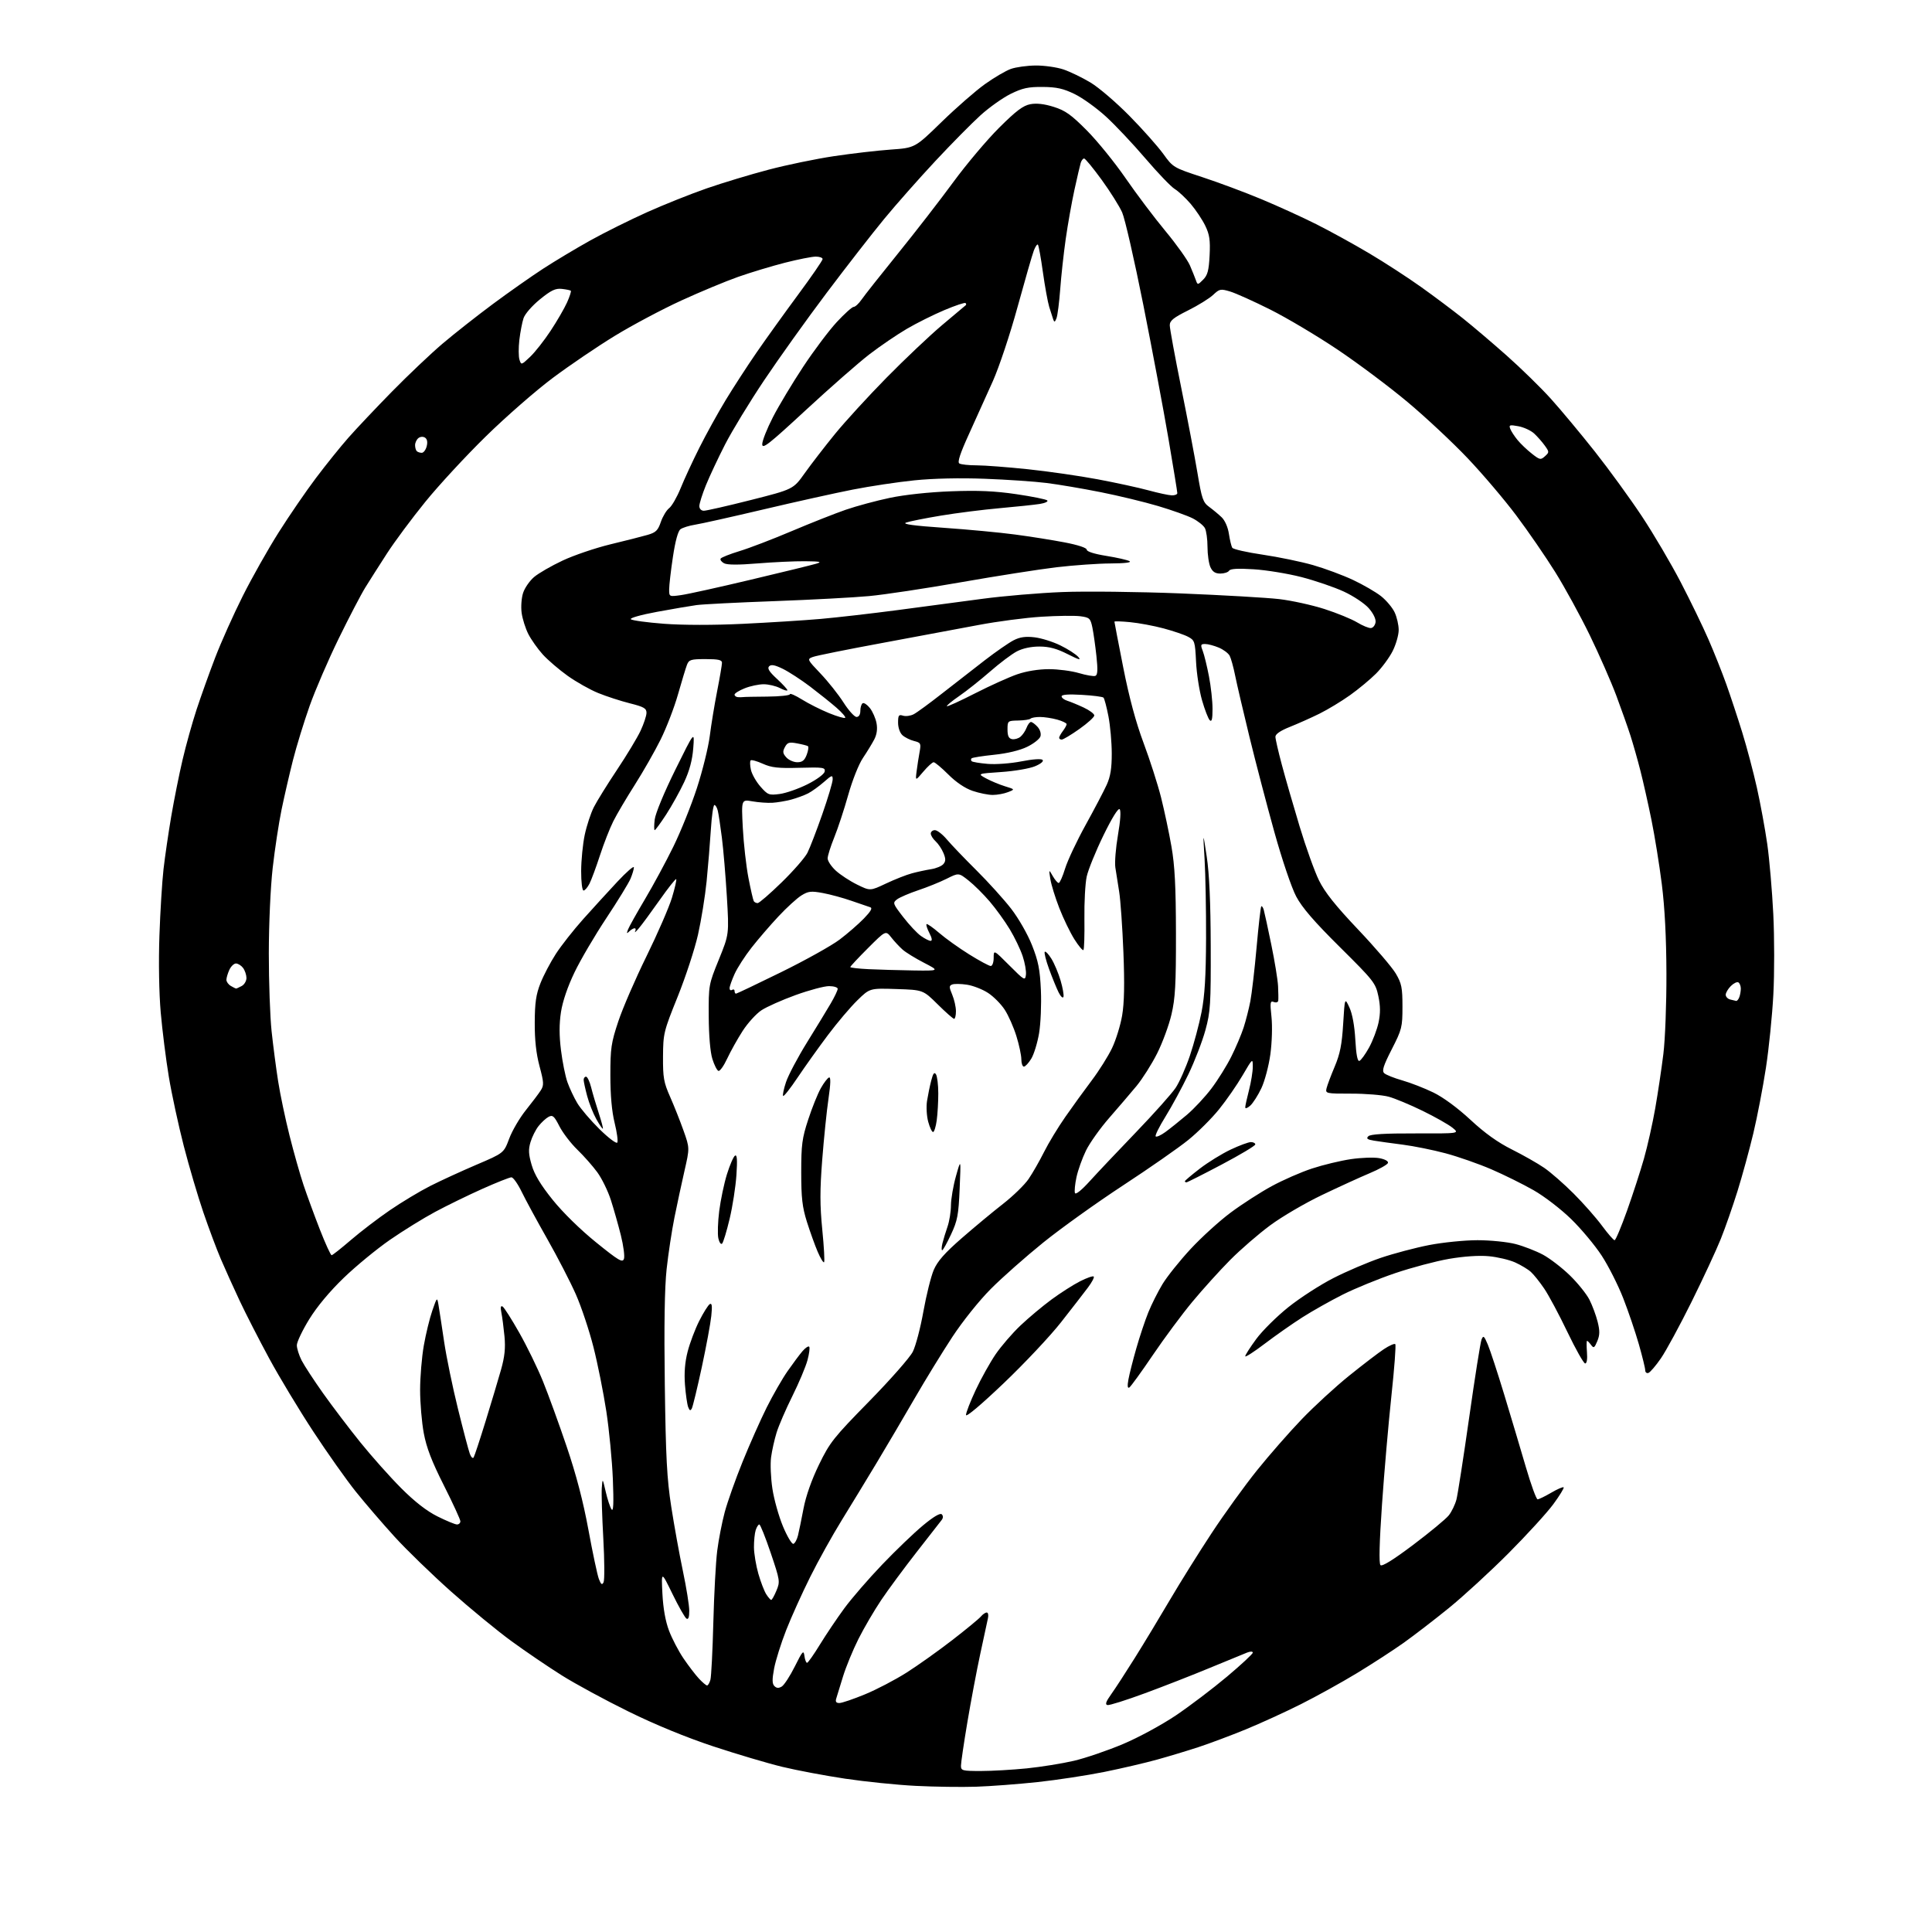 <?xml version="1.0" encoding="UTF-8" standalone="no"?>
<svg 
  version="1.1" 
  xmlns="http://www.w3.org/2000/svg" 
  xmlns:xlink="http://www.w3.org/1999/xlink" 
  xmlns:svg="http://www.w3.org/2000/svg"
  xmlns:rdf="http://www.w3.org/1999/02/22-rdf-syntax-ns#"
  xmlns:cc="http://creativecommons.org/ns#"
  xmlns:dc="http://purl.org/dc/elements/1.1/"
  viewBox="0 0 768 768"
  width="768"
  height="768"
>
<style>svg {background-color: white; }</style>"
<path stroke="none" fill="black" fill-rule="evenodd" d="M388.00,710.25C382.23,710.44 371.43,710.29 364.00,709.91C356.57,709.54 343.98,708.25 336.00,707.06C328.02,705.86 316.77,703.75 311.00,702.35C305.23,700.96 292.86,697.29 283.51,694.20C272.67,690.60 260.47,685.59 249.80,680.34C240.60,675.82 228.68,669.36 223.31,665.98C217.95,662.61 208.97,656.51 203.36,652.42C197.75,648.33 186.94,639.45 179.33,632.68C171.72,625.90 161.63,616.12 156.90,610.93C152.17,605.74 145.23,597.67 141.48,593.00C137.73,588.33 130.09,577.52 124.50,569.00C118.91,560.48 111.05,547.45 107.04,540.05C103.03,532.65 97.73,522.30 95.26,517.05C92.80,511.80 89.43,504.35 87.79,500.50C86.14,496.65 83.02,488.32 80.86,482.00C78.69,475.68 75.17,463.75 73.04,455.50C70.92,447.25 68.24,434.86 67.10,427.97C65.96,421.08 64.52,409.61 63.89,402.47C63.22,394.83 63.01,382.31 63.37,372.00C63.70,362.38 64.44,350.45 65.00,345.50C65.57,340.55 66.95,331.10 68.07,324.50C69.20,317.90 71.22,307.77 72.58,302.00C73.93,296.23 76.44,287.23 78.16,282.00C79.88,276.77 83.20,267.49 85.55,261.37C87.90,255.25 92.81,244.28 96.47,236.99C100.12,229.70 106.56,218.29 110.78,211.62C115.00,204.95 121.67,195.22 125.61,190.00C129.54,184.78 135.34,177.57 138.49,174.00C141.63,170.43 149.45,162.16 155.85,155.63C162.26,149.10 171.32,140.51 176.00,136.54C180.68,132.57 189.68,125.49 196.00,120.80C202.32,116.11 211.32,109.79 216.00,106.75C220.68,103.72 229.05,98.70 234.62,95.60C240.18,92.50 250.31,87.46 257.12,84.40C263.93,81.34 274.68,77.05 281.00,74.86C287.32,72.67 298.35,69.34 305.50,67.46C312.65,65.57 324.35,63.15 331.50,62.08C338.65,61.01 348.83,59.83 354.11,59.46C363.73,58.78 363.73,58.78 374.30,48.48C380.12,42.82 387.87,36.05 391.52,33.45C395.17,30.84 399.81,28.12 401.83,27.40C403.85,26.68 408.30,26.07 411.72,26.04C415.13,26.02 420.08,26.72 422.72,27.60C425.35,28.49 430.20,30.83 433.50,32.81C436.80,34.79 443.77,40.77 449.00,46.09C454.23,51.40 460.26,58.20 462.42,61.18C466.30,66.56 466.46,66.65 477.92,70.41C484.29,72.50 494.86,76.44 501.40,79.17C507.95,81.90 517.75,86.36 523.17,89.09C528.60,91.81 538.09,97.03 544.27,100.70C550.45,104.36 559.77,110.42 565.00,114.16C570.23,117.89 577.65,123.46 581.50,126.53C585.35,129.59 593.17,136.24 598.88,141.30C604.59,146.36 612.51,154.10 616.48,158.50C620.45,162.90 628.32,172.35 633.98,179.50C639.63,186.65 648.05,198.24 652.69,205.25C657.34,212.27 664.28,224.07 668.13,231.47C671.98,238.88 676.94,249.11 679.16,254.22C681.39,259.32 684.57,267.32 686.24,272.00C687.91,276.68 690.75,285.28 692.56,291.12C694.37,296.96 696.99,306.86 698.39,313.12C699.79,319.38 701.64,329.45 702.51,335.50C703.37,341.55 704.45,354.10 704.91,363.38C705.37,372.67 705.38,387.07 704.93,395.38C704.49,403.70 703.16,416.80 701.98,424.50C700.80,432.20 698.55,443.90 696.98,450.50C695.40,457.10 692.57,467.45 690.68,473.50C688.79,479.55 685.81,488.10 684.04,492.50C682.28,496.90 677.05,508.15 672.42,517.50C667.78,526.85 662.31,536.95 660.25,539.94C658.19,542.93 655.94,545.55 655.25,545.77C654.56,545.99 654.00,545.50 654.00,544.70C654.00,543.89 652.86,539.24 651.47,534.36C650.08,529.49 647.28,521.23 645.24,516.02C643.20,510.81 639.36,503.21 636.70,499.14C634.04,495.06 628.59,488.53 624.58,484.62C620.54,480.67 613.88,475.55 609.64,473.14C605.44,470.74 597.88,467.00 592.84,464.82C587.80,462.65 579.62,459.79 574.65,458.46C569.69,457.13 562.00,455.58 557.56,455.01C553.13,454.45 547.98,453.73 546.12,453.42C543.52,452.99 543.01,452.59 543.93,451.68C544.75,450.86 550.46,450.51 562.67,450.55C580.23,450.60 580.23,450.60 577.37,448.28C575.79,447.01 570.45,443.99 565.50,441.57C560.55,439.15 554.48,436.62 552.00,435.95C549.52,435.28 542.85,434.73 537.16,434.74C527.12,434.75 526.83,434.68 527.32,432.62C527.59,431.46 529.05,427.57 530.56,424.00C532.70,418.92 533.43,415.21 533.93,407.00C534.57,396.50 534.57,396.50 536.42,400.50C537.58,403.02 538.45,407.76 538.76,413.29C539.09,419.17 539.62,421.96 540.37,421.72C540.99,421.53 542.72,419.14 544.22,416.43C545.71,413.72 547.41,409.22 548.00,406.44C548.77,402.77 548.75,399.90 547.91,395.94C546.81,390.76 546.08,389.83 532.63,376.49C522.41,366.36 517.60,360.79 515.26,356.37C513.41,352.88 509.68,341.87 506.57,330.72C503.58,319.98 499.12,302.94 496.66,292.85C494.20,282.76 491.64,271.80 490.98,268.50C490.32,265.20 489.34,261.67 488.81,260.67C488.27,259.66 486.31,258.19 484.45,257.42C482.59,256.64 480.16,256.00 479.06,256.00C477.28,256.00 477.17,256.31 478.11,258.75C478.69,260.26 479.80,264.80 480.58,268.84C481.36,272.87 482.00,278.70 482.00,281.79C482.00,285.90 481.70,287.10 480.89,286.29C480.28,285.68 478.90,282.10 477.82,278.34C476.74,274.58 475.67,267.69 475.45,263.04C475.06,254.99 474.91,254.51 472.27,253.12C470.75,252.31 466.35,250.82 462.50,249.79C458.65,248.76 452.69,247.65 449.25,247.32C445.81,246.98 443.00,246.90 443.00,247.13C443.00,247.37 444.58,255.56 446.51,265.35C448.87,277.30 451.52,287.14 454.58,295.32C457.09,302.02 460.22,311.77 461.54,317.00C462.85,322.23 464.72,331.00 465.67,336.50C467.00,344.11 467.43,352.36 467.46,371.00C467.49,391.32 467.19,396.83 465.67,403.29C464.67,407.57 462.10,414.54 459.96,418.79C457.82,423.03 454.14,428.84 451.79,431.69C449.43,434.54 444.55,440.24 440.96,444.35C437.36,448.46 433.20,454.31 431.71,457.34C430.23,460.37 428.52,465.14 427.92,467.93C427.32,470.72 427.05,473.56 427.31,474.25C427.60,475.00 429.94,473.12 433.14,469.59C436.09,466.33 444.38,457.56 451.57,450.09C458.76,442.61 465.86,434.66 467.35,432.41C468.84,430.16 471.38,424.44 472.99,419.69C474.60,414.95 476.69,407.12 477.64,402.29C478.90,395.84 479.37,388.04 479.43,373.00C479.47,361.73 479.20,347.55 478.84,341.50C478.18,330.50 478.18,330.50 479.69,340.50C480.72,347.29 481.23,358.68 481.28,376.00C481.35,399.25 481.17,402.21 479.17,409.50C477.97,413.90 474.94,421.77 472.43,427.00C469.92,432.23 465.82,439.79 463.33,443.81C460.83,447.83 459.06,451.40 459.40,451.74C459.75,452.08 461.48,451.30 463.26,450.00C465.04,448.71 468.87,445.64 471.77,443.19C474.67,440.73 479.10,435.98 481.63,432.61C484.16,429.25 487.69,423.58 489.47,420.00C491.26,416.43 493.45,411.25 494.35,408.50C495.24,405.75 496.45,401.02 497.03,398.00C497.61,394.98 498.73,385.35 499.51,376.62C500.29,367.88 501.13,360.54 501.37,360.29C501.62,360.05 502.06,360.67 502.36,361.67C502.65,362.68 504.01,368.90 505.36,375.50C506.72,382.10 507.93,389.52 508.05,392.00C508.17,394.48 508.21,397.05 508.13,397.72C508.06,398.42 507.31,398.67 506.37,398.31C504.92,397.75 504.81,398.42 505.43,404.21C505.83,407.90 505.63,414.37 504.99,419.10C504.36,423.70 502.75,429.76 501.42,432.57C500.09,435.39 498.10,438.50 497.00,439.50C495.90,440.49 495.00,440.81 495.00,440.20C495.00,439.60 495.68,436.51 496.50,433.34C497.32,430.17 498.00,425.99 498.00,424.06C498.00,420.59 497.94,420.64 493.94,427.48C491.71,431.30 487.50,437.38 484.58,440.98C481.67,444.59 476.18,450.06 472.39,453.13C468.60,456.21 456.95,464.33 446.50,471.17C436.05,478.01 421.75,488.25 414.72,493.92C407.70,499.59 398.31,507.89 393.86,512.37C389.23,517.02 382.68,525.20 378.54,531.50C374.57,537.55 367.80,548.58 363.51,556.00C359.22,563.42 352.45,574.90 348.49,581.50C344.52,588.10 338.26,598.38 334.58,604.35C330.89,610.32 325.26,620.44 322.07,626.85C318.87,633.26 314.57,642.77 312.52,648.00C310.47,653.23 308.31,660.10 307.72,663.27C306.90,667.66 306.93,669.33 307.85,670.25C308.71,671.11 309.54,671.16 310.78,670.41C311.72,669.83 314.06,666.24 315.96,662.43C319.03,656.27 319.45,655.81 319.77,658.25C319.97,659.76 320.44,661.00 320.82,660.99C321.19,660.99 323.50,657.72 325.93,653.74C328.37,649.76 332.74,643.27 335.63,639.33C338.53,635.38 345.31,627.55 350.70,621.92C356.09,616.29 363.40,609.27 366.95,606.34C371.07,602.92 373.74,601.34 374.36,601.96C374.97,602.57 374.96,603.38 374.34,604.21C373.80,604.92 369.31,610.67 364.36,617.00C359.42,623.33 353.09,631.88 350.32,636.01C347.54,640.14 343.46,647.11 341.25,651.51C339.04,655.90 336.27,662.65 335.09,666.50C333.91,670.35 332.70,674.29 332.40,675.25C332.03,676.48 332.41,676.99 333.68,676.98C334.68,676.97 339.25,675.42 343.82,673.53C348.40,671.65 355.83,667.77 360.32,664.92C364.82,662.07 373.03,656.23 378.56,651.95C384.09,647.67 389.21,643.45 389.93,642.58C390.65,641.71 391.69,641.00 392.24,641.00C392.79,641.00 393.01,642.01 392.73,643.25C392.46,644.49 391.08,650.90 389.66,657.50C388.24,664.10 385.94,676.31 384.54,684.64C383.14,692.96 382.00,700.72 382.00,701.89C382.00,703.86 382.52,704.00 389.89,704.00C394.24,704.00 402.45,703.53 408.14,702.96C413.84,702.38 422.29,701.02 426.92,699.94C431.54,698.85 440.31,695.86 446.40,693.29C452.59,690.68 461.89,685.63 467.49,681.86C472.99,678.14 482.11,671.23 487.75,666.49C493.39,661.75 498.00,657.46 498.00,656.96C498.00,656.42 497.07,656.41 495.75,656.92C494.51,657.40 487.88,660.13 481.00,662.98C474.12,665.84 462.45,670.40 455.06,673.12C447.67,675.85 441.00,677.95 440.23,677.79C439.22,677.58 439.61,676.43 441.71,673.50C443.29,671.30 447.53,664.77 451.14,659.00C454.75,653.23 461.01,642.88 465.05,636.00C469.09,629.12 476.54,617.20 481.61,609.50C486.67,601.80 494.80,590.55 499.66,584.50C504.52,578.45 512.55,569.28 517.50,564.13C522.45,558.98 530.93,551.19 536.34,546.84C541.75,542.48 547.95,537.74 550.11,536.31C552.27,534.88 554.31,533.98 554.65,534.32C554.98,534.65 554.29,543.89 553.11,554.85C551.94,565.81 550.25,585.22 549.37,597.98C548.32,613.21 548.11,621.51 548.76,622.16C549.41,622.81 553.89,620.03 561.80,614.07C568.44,609.07 574.79,603.81 575.93,602.36C577.06,600.92 578.42,598.11 578.95,596.12C579.47,594.13 581.75,579.45 584.02,563.50C586.28,547.55 588.49,533.60 588.93,532.50C589.64,530.74 589.94,530.98 591.43,534.50C592.37,536.70 595.32,545.70 597.99,554.50C600.66,563.30 604.52,576.24 606.57,583.25C608.62,590.26 610.71,596.00 611.22,596.00C611.73,596.00 614.16,594.82 616.62,593.38C619.08,591.94 621.31,590.97 621.57,591.24C621.83,591.50 619.98,594.52 617.46,597.95C614.93,601.38 606.93,610.14 599.68,617.42C592.43,624.69 581.77,634.48 576.00,639.17C570.23,643.86 562.12,650.09 558.00,653.03C553.88,655.96 545.54,661.37 539.47,665.06C533.40,668.75 523.33,674.32 517.10,677.45C510.86,680.58 500.94,685.11 495.06,687.52C489.17,689.93 480.78,693.07 476.43,694.50C472.07,695.93 464.68,698.16 460.00,699.46C455.32,700.76 445.88,702.97 439.00,704.36C432.12,705.75 420.20,707.57 412.50,708.40C404.80,709.22 393.77,710.06 388.00,710.25zM281.07,670.00C281.45,670.00 282.05,668.99 282.40,667.75C282.74,666.51 283.27,656.27 283.56,645.00C283.85,633.73 284.54,620.90 285.10,616.50C285.65,612.10 287.00,605.17 288.09,601.10C289.18,597.03 292.37,588.03 295.18,581.10C297.98,574.17 302.30,564.45 304.77,559.50C307.25,554.55 310.99,548.02 313.11,545.00C315.22,541.98 317.87,538.42 319.00,537.11C320.13,535.79 321.33,534.99 321.66,535.33C322.00,535.67 321.69,538.09 320.98,540.72C320.27,543.35 317.56,549.77 314.96,555.00C312.36,560.23 309.54,566.75 308.70,569.50C307.85,572.25 306.87,576.65 306.52,579.27C306.16,581.90 306.40,587.52 307.04,591.77C307.68,596.02 309.58,602.78 311.25,606.78C312.93,610.79 314.79,613.90 315.39,613.70C315.98,613.51 316.80,612.03 317.20,610.42C317.60,608.81 318.60,603.96 319.42,599.63C320.36,594.68 322.65,588.20 325.57,582.20C329.87,573.36 331.37,571.47 345.49,557.07C353.88,548.51 361.70,539.63 362.85,537.34C364.01,535.05 365.90,527.85 367.06,521.34C368.23,514.83 370.08,507.39 371.18,504.82C372.67,501.34 375.55,498.08 382.34,492.16C387.38,487.77 394.75,481.65 398.73,478.55C402.71,475.45 407.26,471.02 408.85,468.71C410.44,466.39 413.20,461.57 414.99,458.00C416.77,454.43 420.59,448.12 423.47,444.00C426.34,439.87 431.07,433.35 433.97,429.50C436.88,425.65 440.51,419.87 442.05,416.65C443.59,413.44 445.40,407.59 446.07,403.65C446.92,398.65 447.07,391.09 446.57,378.50C446.18,368.60 445.42,357.80 444.89,354.50C444.36,351.20 443.67,346.86 443.37,344.86C443.06,342.85 443.53,337.03 444.41,331.91C445.39,326.19 445.65,322.25 445.08,321.68C444.51,321.11 442.02,325.13 438.61,332.13C435.56,338.38 432.58,345.73 431.98,348.45C431.39,351.17 430.98,358.73 431.07,365.25C431.16,371.77 430.98,377.35 430.68,377.65C430.38,377.96 428.75,376.02 427.07,373.35C425.39,370.68 422.70,365.12 421.10,361.00C419.49,356.88 417.89,351.70 417.54,349.50C416.91,345.50 416.91,345.50 418.49,348.25C419.35,349.76 420.42,351.00 420.85,351.00C421.28,351.00 422.43,348.41 423.40,345.25C424.37,342.09 428.03,334.31 431.53,327.98C435.03,321.64 438.81,314.44 439.93,311.98C441.43,308.66 441.95,305.43 441.94,299.50C441.93,295.10 441.34,288.46 440.62,284.74C439.90,281.02 439.01,277.68 438.66,277.32C438.30,276.96 434.40,276.46 430.00,276.21C424.74,275.90 422.00,276.11 422.00,276.80C422.00,277.39 423.01,278.18 424.25,278.56C425.49,278.95 428.41,280.15 430.75,281.24C433.09,282.33 435.00,283.76 435.00,284.41C435.00,285.07 432.32,287.49 429.05,289.80C425.78,292.11 422.63,294.00 422.05,294.00C421.47,294.00 421.01,293.66 421.03,293.25C421.05,292.84 421.72,291.63 422.53,290.56C423.34,289.49 424.00,288.27 424.00,287.86C424.00,287.44 422.31,286.63 420.25,286.05C418.19,285.48 415.11,285.01 413.42,285.01C411.72,285.00 410.03,285.30 409.67,285.67C409.30,286.04 407.09,286.37 404.75,286.42C400.58,286.50 400.50,286.56 400.50,289.99C400.50,292.55 400.98,293.56 402.30,293.82C403.29,294.01 404.80,293.58 405.65,292.87C406.51,292.16 407.60,290.55 408.08,289.29C408.56,288.03 409.34,287.00 409.82,287.00C410.30,287.00 411.48,287.87 412.44,288.93C413.46,290.06 413.93,291.63 413.59,292.73C413.26,293.76 410.88,295.63 408.30,296.88C405.41,298.29 400.38,299.50 395.19,300.03C390.56,300.51 386.52,301.15 386.22,301.45C385.91,301.75 385.93,302.26 386.25,302.59C386.58,302.91 389.47,303.39 392.67,303.66C395.91,303.93 401.84,303.48 406.00,302.66C410.39,301.79 413.88,301.54 414.43,302.06C414.98,302.60 413.78,303.62 411.43,304.60C409.27,305.51 403.23,306.54 398.00,306.89C388.50,307.54 388.50,307.54 392.00,309.44C393.93,310.48 397.30,311.89 399.50,312.56C403.50,313.79 403.50,313.79 400.68,314.89C399.14,315.50 396.40,316.00 394.61,316.00C392.82,316.00 389.22,315.27 386.61,314.38C383.62,313.36 380.05,310.96 376.98,307.88C374.29,305.20 371.67,303.00 371.14,303.00C370.62,303.00 368.77,304.69 367.03,306.75C363.86,310.50 363.86,310.50 364.38,306.50C364.66,304.30 365.19,300.87 365.56,298.89C366.17,295.52 366.02,295.22 363.36,294.56C361.79,294.17 359.71,293.13 358.75,292.27C357.73,291.35 357.00,289.26 357.00,287.28C357.00,284.34 357.27,283.95 358.96,284.49C360.04,284.83 361.95,284.58 363.21,283.92C364.47,283.27 369.55,279.55 374.50,275.66C379.45,271.78 387.10,265.83 391.50,262.44C395.90,259.05 401.04,255.49 402.93,254.52C405.45,253.23 407.65,252.92 411.25,253.34C413.94,253.66 418.55,255.10 421.48,256.54C424.42,257.97 427.61,260.02 428.58,261.09C429.93,262.58 428.99,262.34 424.42,260.03C420.08,257.83 417.09,257.02 413.21,257.01C409.89,257.00 406.54,257.72 404.21,258.94C402.17,260.01 397.38,263.61 393.57,266.95C389.75,270.28 384.24,274.66 381.32,276.67C378.39,278.68 376.18,280.51 376.40,280.73C376.62,280.95 381.68,278.64 387.65,275.59C393.62,272.55 401.16,269.14 404.41,268.03C408.03,266.78 412.89,266.00 416.98,266.00C420.64,266.00 426.01,266.71 428.92,267.57C431.82,268.43 434.75,268.93 435.42,268.67C436.33,268.32 436.44,266.32 435.85,260.81C435.41,256.75 434.69,251.64 434.24,249.46C433.47,245.79 433.13,245.46 429.46,244.97C427.28,244.68 420.32,244.76 414.00,245.16C407.68,245.55 396.43,247.03 389.00,248.44C381.57,249.85 364.25,253.08 350.50,255.63C336.75,258.17 324.43,260.65 323.12,261.15C320.78,262.03 320.83,262.14 326.19,267.77C329.19,270.92 333.29,276.09 335.31,279.25C337.32,282.41 339.66,285.00 340.49,285.00C341.42,285.00 342.00,284.07 342.00,282.56C342.00,281.22 342.41,279.86 342.92,279.55C343.43,279.24 344.73,280.11 345.81,281.48C346.89,282.86 348.07,285.55 348.43,287.46C348.86,289.77 348.56,291.95 347.54,293.92C346.69,295.56 344.67,298.87 343.05,301.28C341.37,303.75 338.82,310.18 337.16,316.08C335.55,321.81 333.05,329.39 331.61,332.92C330.18,336.45 329.00,340.19 329.00,341.23C329.00,342.26 330.46,344.45 332.25,346.10C334.04,347.74 337.84,350.23 340.70,351.63C345.91,354.19 345.91,354.19 352.23,351.20C355.71,349.56 360.34,347.73 362.53,347.15C364.71,346.56 368.14,345.83 370.15,345.51C372.16,345.20 374.35,344.28 375.02,343.47C375.98,342.32 375.98,341.37 375.03,339.07C374.36,337.46 372.96,335.37 371.91,334.42C370.86,333.47 370.00,332.08 370.00,331.35C370.00,330.61 370.74,330.00 371.64,330.00C372.54,330.00 374.68,331.66 376.39,333.69C378.10,335.72 383.38,341.23 388.12,345.94C392.86,350.65 399.08,357.53 401.95,361.24C404.89,365.04 408.51,371.36 410.24,375.74C412.75,382.08 413.40,385.35 413.77,393.64C414.02,399.21 413.69,406.90 413.05,410.73C412.40,414.55 411.01,419.10 409.95,420.84C408.89,422.58 407.57,424.00 407.01,424.00C406.46,424.00 406.00,422.70 406.00,421.11C406.00,419.51 405.12,415.35 404.03,411.86C402.95,408.36 400.87,403.65 399.40,401.39C397.93,399.12 394.93,396.10 392.73,394.68C390.53,393.25 386.77,391.79 384.37,391.43C381.98,391.07 379.36,391.03 378.54,391.34C377.24,391.84 377.24,392.33 378.53,395.42C379.34,397.36 380.00,400.30 380.00,401.97C380.00,403.64 379.68,405.00 379.28,405.00C378.88,405.00 375.94,402.41 372.75,399.25C366.94,393.50 366.94,393.50 356.35,393.16C345.76,392.81 345.76,392.81 340.80,397.66C338.07,400.32 332.79,406.55 329.08,411.50C325.36,416.45 319.96,424.02 317.07,428.33C314.19,432.64 311.60,435.93 311.31,435.65C311.03,435.36 311.54,432.89 312.45,430.16C313.36,427.42 317.12,420.31 320.82,414.34C324.52,408.38 328.77,401.39 330.27,398.82C331.77,396.25 333.00,393.66 333.00,393.07C333.00,392.48 331.45,392.00 329.55,392.00C327.65,392.00 321.69,393.59 316.30,395.54C310.91,397.49 304.79,400.21 302.70,401.59C300.60,402.97 297.23,406.68 295.20,409.84C293.16,413.00 290.41,417.94 289.07,420.81C287.73,423.69 286.17,425.89 285.59,425.70C285.01,425.50 283.93,423.36 283.17,420.92C282.33,418.23 281.77,411.61 281.73,404.00C281.67,391.62 281.70,391.40 285.75,381.44C289.83,371.38 289.83,371.38 288.94,356.44C288.44,348.22 287.56,337.68 286.96,333.00C286.37,328.32 285.64,323.49 285.33,322.25C285.03,321.01 284.42,320.00 283.98,320.00C283.55,320.00 282.91,324.39 282.58,329.75C282.24,335.11 281.48,344.38 280.89,350.34C280.29,356.30 278.75,365.85 277.46,371.57C276.17,377.29 272.53,388.39 269.37,396.24C263.82,410.01 263.62,410.82 263.56,420.00C263.51,428.37 263.84,430.27 266.38,436.00C267.96,439.57 270.36,445.62 271.71,449.43C274.17,456.35 274.17,456.35 272.09,465.43C270.95,470.42 269.15,478.77 268.10,484.00C267.05,489.23 265.65,498.45 264.99,504.50C264.19,511.88 263.95,527.02 264.27,550.50C264.66,579.33 265.11,587.88 266.84,599.00C267.99,606.42 270.07,617.90 271.46,624.50C272.85,631.10 273.99,638.21 273.99,640.31C274.00,642.87 273.63,643.89 272.88,643.42C272.26,643.04 269.76,638.63 267.31,633.61C262.87,624.50 262.87,624.50 263.32,633.50C263.62,639.37 264.53,644.49 265.95,648.23C267.15,651.39 269.73,656.34 271.69,659.23C273.66,662.13 276.41,665.74 277.82,667.25C279.22,668.76 280.69,670.00 281.07,670.00zM306.57,636.00C306.86,636.00 307.80,634.34 308.64,632.31C310.14,628.73 310.07,628.26 306.37,617.31C304.27,611.09 302.23,606.00 301.84,606.00C301.45,606.00 300.80,607.01 300.40,608.25C300.00,609.49 299.69,612.56 299.71,615.09C299.74,617.61 300.53,622.34 301.46,625.59C302.39,628.84 303.81,632.51 304.60,633.75C305.40,634.99 306.28,636.00 306.57,636.00zM239.92,629.00C240.36,628.17 240.31,620.30 239.82,611.50C239.33,602.70 239.06,593.70 239.22,591.50C239.52,587.50 239.52,587.50 240.79,593.00C241.48,596.02 242.53,599.17 243.10,600.00C243.85,601.07 244.00,597.59 243.62,588.00C243.32,580.58 242.15,568.42 241.02,561.00C239.88,553.58 237.59,542.10 235.91,535.50C234.24,528.90 231.09,519.45 228.90,514.50C226.71,509.55 221.60,499.65 217.54,492.50C213.48,485.35 208.90,476.91 207.37,473.75C205.84,470.59 204.00,468.00 203.30,468.00C202.59,468.00 197.40,470.06 191.76,472.58C186.12,475.10 177.68,479.22 173.00,481.73C168.32,484.24 160.22,489.25 155.00,492.86C149.78,496.48 141.52,503.26 136.66,507.95C131.08,513.32 126.01,519.40 122.91,524.44C120.21,528.83 118.00,533.47 118.00,534.75C118.00,536.03 118.86,538.75 119.90,540.79C120.95,542.83 124.79,548.71 128.44,553.86C132.09,559.00 138.75,567.78 143.25,573.36C147.75,578.94 155.04,587.12 159.46,591.55C164.87,596.97 169.60,600.65 173.91,602.80C177.44,604.56 180.92,606.00 181.66,606.00C182.40,606.00 183.00,605.44 183.01,604.75C183.01,604.06 180.06,597.65 176.46,590.50C171.60,580.87 169.53,575.47 168.45,569.66C167.65,565.35 167.00,557.65 167.00,552.54C167.00,547.44 167.66,539.49 168.47,534.88C169.28,530.27 170.80,524.02 171.85,521.00C173.76,515.50 173.76,515.50 174.35,519.00C174.67,520.92 175.67,527.43 176.56,533.45C177.46,539.48 179.91,551.40 182.03,559.95C184.14,568.50 186.27,576.59 186.77,577.92C187.26,579.25 187.95,579.90 188.28,579.35C188.62,578.81 190.76,572.32 193.04,564.93C195.32,557.54 198.07,548.35 199.16,544.50C200.63,539.29 200.98,535.89 200.54,531.22C200.21,527.77 199.66,523.53 199.31,521.82C198.88,519.64 199.03,518.90 199.81,519.38C200.42,519.76 203.41,524.45 206.43,529.80C209.46,535.14 213.68,543.79 215.80,549.01C217.92,554.23 222.18,565.92 225.25,575.00C229.06,586.22 231.83,596.82 233.91,608.14C235.59,617.29 237.46,626.07 238.05,627.64C238.90,629.86 239.32,630.17 239.92,629.00zM399.01,549.83C389.98,558.44 384.00,563.48 384.00,562.47C384.00,561.55 385.74,557.07 387.87,552.53C390.00,547.98 393.55,541.62 395.75,538.38C397.96,535.15 402.40,529.99 405.63,526.93C408.86,523.86 414.43,519.20 418.00,516.57C421.57,513.94 426.68,510.68 429.35,509.33C432.02,507.97 434.46,507.12 434.77,507.44C435.09,507.76 434.03,509.76 432.42,511.89C430.82,514.03 426.02,520.21 421.76,525.64C417.51,531.06 407.27,541.95 399.01,549.83zM275.02,559.86C274.46,560.91 274.13,560.80 273.57,559.36C273.17,558.34 272.59,554.35 272.29,550.50C271.93,545.75 272.26,541.50 273.35,537.28C274.23,533.85 276.30,528.37 277.95,525.10C279.60,521.82 281.49,518.82 282.13,518.42C283.01,517.88 283.17,519.09 282.75,523.10C282.45,526.07 280.74,535.26 278.97,543.50C277.19,551.75 275.41,559.11 275.02,559.86zM448.93,551.55C448.21,551.99 448.10,550.95 448.57,548.35C448.95,546.23 450.36,540.67 451.70,536.00C453.03,531.33 455.18,524.90 456.46,521.72C457.74,518.54 460.29,513.47 462.12,510.44C463.96,507.42 468.98,501.14 473.29,496.49C477.60,491.85 484.76,485.33 489.22,482.02C493.67,478.70 500.98,473.99 505.46,471.55C509.95,469.10 517.19,465.93 521.56,464.50C525.93,463.06 532.88,461.39 537.00,460.78C541.12,460.17 546.22,460.00 548.31,460.39C550.59,460.82 551.97,461.59 551.73,462.30C551.51,462.96 548.22,464.80 544.42,466.39C540.61,467.99 532.08,471.89 525.46,475.06C518.84,478.22 509.61,483.62 504.96,487.06C500.31,490.49 493.11,496.72 488.97,500.90C484.83,505.08 478.08,512.55 473.97,517.50C469.86,522.45 462.78,531.99 458.24,538.70C453.70,545.41 449.50,551.19 448.93,551.55zM630.13,542.00C629.55,542.00 626.37,536.37 623.07,529.49C619.77,522.60 615.62,514.84 613.85,512.24C612.08,509.63 609.70,506.65 608.56,505.62C607.43,504.58 604.60,502.88 602.28,501.83C599.95,500.79 595.23,499.67 591.78,499.36C587.88,499.00 581.90,499.41 576.00,500.42C570.77,501.33 561.12,503.89 554.55,506.12C547.98,508.35 538.64,512.17 533.78,514.61C528.92,517.05 521.70,521.12 517.72,523.66C513.75,526.19 507.01,530.92 502.75,534.15C498.49,537.39 495.00,539.63 495.00,539.13C495.00,538.63 496.97,535.55 499.37,532.29C501.77,529.02 507.51,523.33 512.12,519.64C516.73,515.95 524.77,510.75 530.00,508.08C535.23,505.40 543.69,501.79 548.81,500.04C553.94,498.30 562.61,496.00 568.10,494.93C573.58,493.87 582.24,493.00 587.33,493.00C592.42,493.00 599.23,493.69 602.47,494.53C605.70,495.38 610.62,497.29 613.39,498.78C616.15,500.28 620.96,503.98 624.06,507.00C627.17,510.03 630.65,514.36 631.81,516.62C632.96,518.88 634.43,522.82 635.07,525.37C635.99,529.02 635.97,530.67 634.95,533.13C633.81,535.86 633.51,536.05 632.47,534.62C631.81,533.73 631.10,533.00 630.88,533.00C630.66,533.00 630.65,535.02 630.84,537.50C631.06,540.25 630.79,542.00 630.13,542.00zM248.03,500.42C248.39,499.40 247.83,495.17 246.80,491.03C245.76,486.89 243.97,480.57 242.82,477.00C241.67,473.43 239.25,468.48 237.44,466.00C235.63,463.52 232.05,459.48 229.49,457.00C226.93,454.52 223.73,450.35 222.39,447.73C220.28,443.60 219.69,443.10 218.05,443.97C217.01,444.53 215.22,446.18 214.08,447.63C212.93,449.08 211.50,451.94 210.89,453.99C210.00,456.94 210.09,458.81 211.35,463.12C212.45,466.92 214.94,471.04 219.71,476.97C223.75,481.99 230.73,488.83 236.94,493.85C245.94,501.13 247.46,502.03 248.03,500.42zM327.58,501.76C327.29,502.05 326.14,500.17 325.04,497.59C323.93,495.00 322.01,489.65 320.76,485.70C318.92,479.83 318.50,476.20 318.50,466.00C318.50,455.02 318.84,452.46 321.29,445.00C322.82,440.32 325.07,434.73 326.29,432.58C327.50,430.42 328.98,428.50 329.56,428.31C330.28,428.07 330.21,430.75 329.34,436.73C328.63,441.55 327.51,452.46 326.85,460.96C325.90,473.11 325.91,479.07 326.87,488.82C327.55,495.65 327.87,501.47 327.58,501.76zM131.83,498.97C132.20,498.95 135.65,496.22 139.50,492.91C143.35,489.60 150.32,484.27 155.00,481.07C159.68,477.87 166.88,473.54 171.00,471.45C175.12,469.36 183.40,465.56 189.39,463.00C200.27,458.36 200.27,458.36 202.41,452.64C203.58,449.49 206.56,444.40 209.02,441.33C211.48,438.25 214.16,434.71 214.96,433.45C216.26,431.41 216.21,430.34 214.47,423.83C213.13,418.78 212.53,413.39 212.57,406.50C212.60,398.60 213.08,395.31 214.84,390.85C216.06,387.75 218.81,382.51 220.94,379.22C223.06,375.93 227.97,369.69 231.83,365.37C235.70,361.04 241.81,354.35 245.41,350.50C249.01,346.65 251.96,344.08 251.98,344.78C251.99,345.49 251.39,347.51 250.65,349.28C249.91,351.05 245.57,358.12 241.01,365.00C236.45,371.88 230.77,381.55 228.39,386.50C225.67,392.14 223.66,398.03 223.00,402.28C222.27,407.00 222.27,411.61 223.00,417.46C223.57,422.08 224.72,427.79 225.55,430.15C226.38,432.50 228.14,436.25 229.46,438.47C230.77,440.69 234.76,445.36 238.30,448.85C241.85,452.34 245.04,454.75 245.38,454.19C245.73,453.63 245.25,450.10 244.32,446.34C243.21,441.83 242.63,435.41 242.63,427.50C242.63,416.70 242.94,414.55 245.79,406.00C247.53,400.77 252.56,389.15 256.97,380.18C261.38,371.20 265.94,360.71 267.11,356.87C268.27,353.03 269.03,349.70 268.80,349.47C268.57,349.23 265.61,352.97 262.23,357.77C258.85,362.57 255.13,367.62 253.96,369.00C252.78,370.38 252.12,370.94 252.47,370.25C252.83,369.56 252.73,369.00 252.26,369.00C251.79,369.00 250.83,369.56 250.14,370.25C249.13,371.25 249.03,371.11 249.64,369.50C250.06,368.41 253.08,363.01 256.35,357.50C259.62,352.00 264.70,342.61 267.63,336.63C270.57,330.65 274.80,320.13 277.04,313.25C279.28,306.37 281.57,297.08 282.14,292.62C282.70,288.15 284.02,280.10 285.08,274.71C286.14,269.33 287.00,264.27 287.00,263.46C287.00,262.33 285.53,262.00 280.48,262.00C274.64,262.00 273.87,262.24 273.09,264.25C272.61,265.49 271.01,270.77 269.52,276.00C268.04,281.23 264.92,289.32 262.60,294.00C260.28,298.68 255.65,306.77 252.33,312.00C249.00,317.23 245.15,323.75 243.78,326.50C242.40,329.25 240.03,335.32 238.50,340.00C236.98,344.68 235.10,349.74 234.34,351.25C233.57,352.76 232.51,354.00 231.97,354.00C231.42,354.00 231.01,350.63 231.02,346.25C231.03,341.99 231.67,335.51 232.44,331.86C233.22,328.20 234.85,323.25 236.06,320.86C237.28,318.46 241.43,311.77 245.28,306.00C249.13,300.23 253.34,293.25 254.63,290.50C255.92,287.75 256.98,284.54 256.99,283.37C257.00,281.58 255.95,280.98 250.38,279.58C246.73,278.66 241.08,276.83 237.82,275.50C234.55,274.18 229.08,271.09 225.64,268.64C222.21,266.19 217.75,262.36 215.74,260.14C213.73,257.91 211.16,254.27 210.02,252.05C208.89,249.83 207.69,246.04 207.36,243.63C207.03,241.19 207.29,237.66 207.95,235.66C208.60,233.68 210.57,230.85 212.32,229.37C214.07,227.88 219.16,224.94 223.64,222.84C228.12,220.73 236.67,217.83 242.64,216.38C248.61,214.94 255.26,213.26 257.41,212.63C260.71,211.68 261.54,210.87 262.69,207.50C263.44,205.30 264.93,202.82 266.00,202.00C267.07,201.18 269.12,197.61 270.56,194.07C271.99,190.53 275.35,183.27 278.03,177.94C280.71,172.60 285.40,164.11 288.46,159.06C291.52,154.02 297.03,145.53 300.70,140.20C304.38,134.86 311.80,124.53 317.19,117.23C322.59,109.94 327.00,103.52 327.00,102.98C327.00,102.44 325.76,102.00 324.25,102.01C322.74,102.01 317.23,103.11 312.00,104.44C306.77,105.78 298.45,108.29 293.50,110.03C288.55,111.77 278.33,116.02 270.79,119.48C263.25,122.94 251.41,129.22 244.49,133.45C237.57,137.67 226.42,145.23 219.70,150.26C212.99,155.28 201.04,165.72 193.15,173.45C185.25,181.18 174.41,192.90 169.06,199.50C163.70,206.10 156.85,215.32 153.83,220.00C150.81,224.68 146.94,230.75 145.24,233.50C143.53,236.25 138.77,245.38 134.66,253.79C130.54,262.20 125.34,274.26 123.09,280.60C120.85,286.93 117.86,296.63 116.46,302.16C115.06,307.69 113.01,316.56 111.92,321.86C110.83,327.16 109.24,337.57 108.40,345.00C107.53,352.72 106.87,367.28 106.86,379.00C106.85,390.27 107.35,404.23 107.97,410.00C108.59,415.77 109.76,424.74 110.58,429.93C111.39,435.12 113.43,444.79 115.10,451.43C116.77,458.07 119.26,466.88 120.64,471.00C122.02,475.12 124.95,483.11 127.15,488.75C129.35,494.39 131.46,498.99 131.83,498.97zM374.53,497.00C374.22,497.00 374.26,495.76 374.63,494.25C375.00,492.74 375.91,489.76 376.65,487.62C377.39,485.49 378.01,481.67 378.02,479.12C378.04,476.58 378.93,471.35 380.02,467.50C381.99,460.50 381.99,460.50 381.48,472.49C381.03,483.04 380.61,485.23 378.03,490.74C376.42,494.18 374.85,497.00 374.53,497.00zM287.05,494.35C286.58,494.82 285.91,493.87 285.55,492.24C285.20,490.61 285.35,485.73 285.90,481.39C286.45,477.05 287.83,470.48 288.97,466.79C290.12,463.10 291.56,459.77 292.18,459.39C292.99,458.89 293.15,461.01 292.74,467.10C292.43,471.72 291.22,479.55 290.04,484.50C288.86,489.45 287.52,493.88 287.05,494.35zM641.83,493.00C642.25,493.00 644.47,487.71 646.78,481.25C649.08,474.79 652.11,465.46 653.51,460.53C654.91,455.60 656.93,446.60 657.99,440.53C659.05,434.46 660.50,424.77 661.21,419.00C661.93,413.18 662.47,398.92 662.43,387.00C662.39,372.76 661.77,360.77 660.60,351.50C659.63,343.80 657.77,332.27 656.47,325.88C655.17,319.49 653.20,310.71 652.09,306.38C650.99,302.05 649.21,295.80 648.16,292.50C647.10,289.20 644.55,282.00 642.50,276.50C640.44,271.00 635.70,260.20 631.96,252.50C628.21,244.80 622.03,233.50 618.22,227.40C614.41,221.29 607.44,211.16 602.74,204.90C598.04,198.63 589.35,188.40 583.43,182.17C577.52,175.94 566.79,165.90 559.59,159.87C552.39,153.83 539.82,144.42 531.65,138.94C523.48,133.46 511.45,126.31 504.91,123.04C498.38,119.77 491.21,116.54 488.99,115.88C485.21,114.75 484.78,114.83 482.23,117.23C480.73,118.64 476.24,121.42 472.25,123.41C466.43,126.31 465.00,127.47 465.00,129.30C465.00,130.56 467.04,141.69 469.54,154.04C472.04,166.39 474.95,181.68 476.01,188.00C477.73,198.30 478.21,199.71 480.67,201.50C482.17,202.60 484.40,204.46 485.62,205.62C486.93,206.87 488.12,209.59 488.51,212.21C488.88,214.66 489.48,217.15 489.84,217.74C490.20,218.33 495.65,219.57 501.94,220.49C508.23,221.42 517.23,223.28 521.94,224.63C526.65,225.98 533.81,228.64 537.86,230.54C541.91,232.45 546.92,235.35 548.99,236.99C551.07,238.64 553.49,241.52 554.38,243.39C555.27,245.27 556.00,248.44 556.00,250.43C556.00,252.43 554.91,256.21 553.59,258.83C552.26,261.45 549.29,265.48 546.98,267.78C544.68,270.09 540.03,273.94 536.65,276.35C533.27,278.76 527.80,282.07 524.50,283.70C521.20,285.33 515.91,287.69 512.75,288.95C509.02,290.43 507.00,291.81 507.00,292.87C507.00,293.76 508.15,298.77 509.55,304.00C510.94,309.23 514.12,320.25 516.61,328.50C519.10,336.75 522.57,346.42 524.32,349.98C526.64,354.70 530.85,359.99 539.85,369.48C546.64,376.64 553.39,384.52 554.85,387.00C557.16,390.93 557.50,392.59 557.50,400.14C557.50,408.32 557.28,409.20 553.25,417.10C549.88,423.70 549.26,425.67 550.25,426.61C550.94,427.26 554.17,428.55 557.44,429.48C560.71,430.41 566.28,432.58 569.81,434.30C573.71,436.20 579.48,440.45 584.54,445.15C590.25,450.46 595.42,454.15 601.01,456.94C605.48,459.18 611.25,462.45 613.82,464.22C616.40,465.98 621.67,470.59 625.54,474.46C629.41,478.33 634.49,484.09 636.82,487.25C639.15,490.41 641.41,493.00 641.83,493.00zM471.63,470.00C471.28,470.00 471.00,469.80 471.00,469.56C471.00,469.32 473.68,467.06 476.95,464.54C480.22,462.02 485.73,458.62 489.20,456.98C492.66,455.34 496.29,454.00 497.25,454.00C498.21,454.00 499.00,454.42 499.00,454.93C499.00,455.45 492.98,459.05 485.63,462.93C478.27,466.82 471.97,470.00 471.63,470.00zM370.90,450.00C370.45,450.00 369.58,448.15 368.97,445.89C368.36,443.63 368.15,439.91 368.51,437.64C368.87,435.36 369.61,431.74 370.17,429.58C370.91,426.67 371.40,426.02 372.07,427.08C372.56,427.86 372.98,431.25 372.98,434.61C372.99,437.97 372.71,442.81 372.36,445.36C372.01,447.91 371.36,450.00 370.90,450.00zM239.65,448.68C239.49,448.85 238.32,447.14 237.06,444.90C235.80,442.66 234.15,438.50 233.40,435.66C232.64,432.82 232.02,429.94 232.01,429.25C232.01,428.56 232.43,428.00 232.96,428.00C233.49,428.00 234.40,429.91 234.99,432.25C235.57,434.59 236.93,439.17 238.00,442.44C239.07,445.71 239.81,448.52 239.65,448.68zM690.14,397.88C690.50,397.95 691.06,397.29 691.39,396.42C691.73,395.55 692.00,394.00 692.00,392.98C692.00,391.95 691.57,390.85 691.04,390.52C690.51,390.20 689.16,390.84 688.04,391.96C686.92,393.08 686.00,394.64 686.00,395.43C686.00,396.21 686.79,397.06 687.75,397.31C688.71,397.56 689.79,397.82 690.14,397.88zM422.74,396.27C422.51,396.95 421.65,396.15 420.82,394.50C420.00,392.85 418.29,388.67 417.03,385.22C415.77,381.76 414.99,378.67 415.31,378.35C415.63,378.04 416.83,379.29 417.97,381.14C419.11,382.99 420.74,386.87 421.60,389.77C422.45,392.67 422.97,395.59 422.74,396.27zM292.56,395.00C292.86,395.00 300.96,391.15 310.54,386.44C320.13,381.73 330.56,375.91 333.73,373.52C336.91,371.12 341.26,367.34 343.42,365.11C346.19,362.25 346.92,360.94 345.92,360.64C345.14,360.40 341.80,359.26 338.50,358.10C335.20,356.94 330.08,355.55 327.12,355.00C322.43,354.13 321.32,354.25 318.56,355.96C316.82,357.04 312.72,360.78 309.45,364.28C306.18,367.77 301.37,373.36 298.76,376.69C296.15,380.01 293.12,384.71 292.03,387.12C290.94,389.53 290.03,392.09 290.02,392.81C290.01,393.53 290.45,393.84 291.00,393.50C291.55,393.16 292.00,393.36 292.00,393.94C292.00,394.52 292.25,395.00 292.56,395.00zM93.82,392.97C93.99,392.99 95.00,392.53 96.07,391.96C97.13,391.40 97.99,389.93 97.97,388.71C97.95,387.50 97.34,385.71 96.61,384.75C95.88,383.79 94.61,383.00 93.80,383.00C92.99,383.00 91.80,384.15 91.16,385.55C90.52,386.95 90.00,388.73 90.00,389.50C90.00,390.27 90.79,391.36 91.75,391.92C92.71,392.48 93.64,392.95 93.82,392.97zM407.82,387.49C408.00,386.09 407.42,382.76 406.53,380.10C405.65,377.43 403.35,372.64 401.42,369.44C399.49,366.23 395.90,361.26 393.44,358.38C390.98,355.50 387.20,351.74 385.03,350.03C381.10,346.91 381.10,346.91 376.30,349.32C373.66,350.64 368.57,352.70 365.00,353.89C361.43,355.09 357.65,356.71 356.60,357.50C354.79,358.88 354.88,359.17 359.01,364.51C361.37,367.57 364.54,370.96 366.06,372.04C367.57,373.12 369.31,374.00 369.93,374.00C370.66,374.00 370.49,372.91 369.45,370.91C368.57,369.21 368.06,367.61 368.31,367.36C368.56,367.11 370.81,368.67 373.31,370.83C375.80,372.99 381.18,376.84 385.26,379.38C389.33,381.92 393.19,384.00 393.83,384.00C394.48,384.00 395.00,382.56 395.00,380.76C395.00,377.52 395.00,377.52 401.25,383.78C407.20,389.75 407.52,389.93 407.82,387.49zM363.00,385.77C373.50,385.93 373.50,385.93 367.29,382.71C363.87,380.95 360.04,378.59 358.78,377.47C357.52,376.35 355.50,374.18 354.29,372.64C352.09,369.84 352.09,369.84 345.04,376.89C341.17,380.76 338.00,384.15 338.00,384.42C338.00,384.69 341.26,385.07 345.25,385.26C349.24,385.45 357.23,385.68 363.00,385.77zM301.18,359.00C301.77,359.00 306.06,355.29 310.72,350.75C315.38,346.21 319.99,340.93 320.97,339.00C321.94,337.07 324.60,330.18 326.87,323.68C329.14,317.19 331.00,310.95 331.00,309.83C331.00,307.98 330.68,308.07 327.49,310.88C325.55,312.57 322.74,314.60 321.24,315.38C319.73,316.15 316.70,317.27 314.50,317.86C312.30,318.44 308.93,319.01 307.00,319.12C305.07,319.23 301.52,318.97 299.10,318.55C294.69,317.77 294.69,317.77 295.28,329.14C295.61,335.39 296.62,344.31 297.52,348.98C298.42,353.64 299.38,357.80 299.64,358.23C299.90,358.65 300.60,359.00 301.18,359.00zM260.25,330.00C259.97,330.00 259.98,328.09 260.26,325.75C260.56,323.32 264.07,314.85 268.45,306.00C276.11,290.50 276.11,290.50 275.58,297.40C275.21,302.16 274.09,306.35 271.97,310.90C270.27,314.53 267.06,320.31 264.83,323.75C262.59,327.19 260.53,330.00 260.25,330.00zM309.95,315.62C312.45,315.29 317.42,313.55 320.99,311.76C324.71,309.88 327.62,307.73 327.82,306.71C328.13,305.08 327.28,304.95 317.80,305.21C309.33,305.45 306.67,305.15 303.21,303.59C300.88,302.54 298.72,301.95 298.39,302.27C298.07,302.59 298.12,304.27 298.50,306.00C298.88,307.73 300.59,310.74 302.29,312.68C305.21,316.00 305.67,316.18 309.95,315.62zM316.94,303.00C318.93,303.00 319.83,302.28 320.69,300.00C321.31,298.36 321.52,296.82 321.15,296.60C320.79,296.37 318.84,295.87 316.83,295.50C313.71,294.91 313.00,295.13 312.01,296.99C311.05,298.77 311.16,299.52 312.58,301.08C313.53,302.14 315.49,303.00 316.94,303.00zM335.98,285.34C336.26,285.04 334.70,283.23 332.50,281.31C330.30,279.39 325.57,275.61 322.00,272.90C318.43,270.20 313.55,267.03 311.18,265.87C308.01,264.32 306.55,264.05 305.74,264.86C304.93,265.67 305.75,267.00 308.82,269.83C311.12,271.95 313.00,274.00 313.00,274.37C313.00,274.75 311.67,274.36 310.05,273.53C308.43,272.69 305.51,272.00 303.57,272.00C301.63,272.00 298.23,272.72 296.02,273.61C293.81,274.49 292.00,275.62 292.00,276.11C292.00,276.60 292.56,277.05 293.25,277.12C293.94,277.18 294.85,277.18 295.29,277.11C295.72,277.03 300.11,276.94 305.04,276.91C309.97,276.87 314.00,276.44 314.00,275.96C314.00,275.48 316.17,276.43 318.82,278.08C321.48,279.73 326.30,282.16 329.55,283.48C332.80,284.80 335.69,285.64 335.98,285.34zM545.00,249.66C545.83,249.56 546.64,248.52 546.81,247.34C546.99,246.06 545.90,243.82 544.10,241.77C542.43,239.87 537.99,236.91 534.15,235.14C530.33,233.38 522.77,230.80 517.35,229.40C511.93,228.01 503.40,226.61 498.39,226.30C492.10,225.90 489.07,226.07 488.59,226.86C488.20,227.49 486.63,228.00 485.10,228.00C483.09,228.00 482.00,227.29 481.16,225.45C480.52,224.05 480.00,220.42 480.00,217.39C480.00,214.35 479.53,211.00 478.97,209.94C478.40,208.88 476.21,207.13 474.11,206.05C472.00,204.98 465.82,202.78 460.37,201.16C454.92,199.54 444.62,197.05 437.48,195.63C430.34,194.21 420.68,192.57 416.00,191.99C411.32,191.40 400.30,190.65 391.50,190.32C381.56,189.94 370.96,190.18 363.50,190.94C356.90,191.61 345.88,193.27 339.00,194.62C332.12,195.97 316.15,199.51 303.50,202.50C290.85,205.48 278.60,208.22 276.27,208.58C273.94,208.95 271.35,209.76 270.51,210.37C269.52,211.10 268.44,215.06 267.49,221.41C266.67,226.86 266.00,232.65 266.00,234.28C266.00,237.22 266.01,237.23 270.75,236.56C273.36,236.20 285.85,233.44 298.50,230.43C311.15,227.43 322.85,224.57 324.50,224.07C326.93,223.34 326.07,223.16 320.00,223.10C315.88,223.06 307.37,223.46 301.11,223.97C293.55,224.60 289.08,224.58 287.83,223.91C286.79,223.35 286.18,222.52 286.47,222.05C286.76,221.58 290.14,220.24 293.98,219.07C297.83,217.91 307.16,214.33 314.73,211.12C322.31,207.91 331.97,204.09 336.21,202.63C340.45,201.17 348.32,199.04 353.71,197.91C359.60,196.67 369.27,195.63 378.00,195.30C388.82,194.89 395.42,195.18 404.00,196.44C410.32,197.37 415.87,198.49 416.31,198.93C416.76,199.37 415.41,200.00 413.31,200.33C411.22,200.66 404.10,201.41 397.50,202.00C390.90,202.58 380.32,203.92 374.00,204.97C367.68,206.02 361.45,207.27 360.16,207.74C358.54,208.34 363.12,208.98 375.16,209.81C384.70,210.47 397.45,211.67 403.50,212.48C409.55,213.28 418.44,214.69 423.25,215.62C428.53,216.63 432.00,217.78 432.00,218.51C432.00,219.25 435.01,220.21 439.75,220.97C444.01,221.65 448.18,222.60 449.00,223.07C449.93,223.61 447.08,223.95 441.50,223.98C436.55,224.00 426.88,224.68 420.00,225.49C413.12,226.31 396.02,228.99 382.00,231.45C367.98,233.91 351.55,236.39 345.50,236.95C339.45,237.52 322.52,238.42 307.88,238.96C293.24,239.49 279.29,240.20 276.88,240.53C274.47,240.86 267.41,242.06 261.20,243.21C254.84,244.38 250.27,245.67 250.76,246.16C251.23,246.63 257.17,247.44 263.94,247.96C271.51,248.53 283.64,248.54 295.38,247.98C305.90,247.47 319.78,246.60 326.24,246.03C332.69,245.46 346.42,243.89 356.74,242.53C367.06,241.18 382.25,239.16 390.50,238.04C398.75,236.93 413.05,235.71 422.27,235.35C431.50,234.98 452.65,235.23 469.27,235.89C485.90,236.56 503.55,237.58 508.50,238.15C513.45,238.73 521.55,240.51 526.50,242.10C531.45,243.69 537.30,246.09 539.50,247.42C541.70,248.75 544.17,249.76 545.00,249.66zM279.75,203.03C280.71,203.05 289.11,201.14 298.42,198.78C315.34,194.50 315.34,194.50 319.92,188.06C322.44,184.52 327.82,177.55 331.88,172.56C335.94,167.58 345.17,157.50 352.38,150.17C359.60,142.83 369.55,133.41 374.50,129.23C379.45,125.04 383.69,121.48 383.92,121.31C384.15,121.14 384.10,120.76 383.81,120.47C383.52,120.18 379.73,121.45 375.39,123.28C371.05,125.11 364.35,128.45 360.50,130.71C356.65,132.96 349.98,137.50 345.68,140.79C341.38,144.09 330.02,154.05 320.43,162.92C305.53,176.71 303.00,178.69 303.00,176.57C303.00,175.20 304.92,170.35 307.27,165.79C309.62,161.23 315.02,152.24 319.27,145.81C323.51,139.38 329.52,131.40 332.60,128.06C335.69,124.73 338.73,121.99 339.36,121.99C339.99,121.98 341.40,120.67 342.50,119.07C343.60,117.47 350.12,109.22 357.00,100.72C363.88,92.23 373.75,79.48 378.95,72.39C384.15,65.30 392.34,55.59 397.14,50.81C403.92,44.05 406.70,41.96 409.58,41.42C412.06,40.95 415.13,41.31 418.89,42.49C423.50,43.94 425.85,45.62 432.06,51.88C436.22,56.07 443.14,64.60 447.44,70.84C451.74,77.08 458.86,86.53 463.27,91.84C467.68,97.15 472.06,103.30 473.01,105.50C473.95,107.70 475.03,110.37 475.40,111.43C476.06,113.31 476.15,113.30 478.27,111.17C480.04,109.40 480.53,107.55 480.84,101.53C481.14,95.46 480.82,93.26 479.10,89.71C477.94,87.31 475.33,83.41 473.31,81.04C471.28,78.68 468.43,76.01 466.96,75.12C465.50,74.23 460.27,68.78 455.33,63.00C450.39,57.22 443.34,49.73 439.64,46.35C435.95,42.97 430.36,38.94 427.22,37.41C422.68,35.20 420.05,34.61 414.50,34.56C408.78,34.51 406.46,35.01 401.80,37.30C398.66,38.84 393.26,42.67 389.80,45.80C386.33,48.94 378.25,57.12 371.83,64.00C365.41,70.88 356.26,81.22 351.50,87.00C346.74,92.78 336.41,106.05 328.55,116.50C320.68,126.95 309.53,142.56 303.75,151.19C297.97,159.82 290.98,171.30 288.22,176.69C285.46,182.09 282.03,189.39 280.60,192.92C279.17,196.45 278.00,200.17 278.00,201.17C278.00,202.23 278.73,203.01 279.75,203.03zM465.75,196.91C466.99,196.96 468.00,196.56 468.00,196.02C468.00,195.48 466.41,185.69 464.46,174.27C462.51,162.85 458.02,138.97 454.49,121.21C450.95,103.45 447.17,86.91 446.08,84.45C444.99,81.99 441.33,76.16 437.94,71.49C434.54,66.82 431.40,63.00 430.95,63.00C430.50,63.00 429.90,63.79 429.60,64.75C429.31,65.71 428.18,70.55 427.10,75.50C426.02,80.45 424.46,89.22 423.64,95.00C422.82,100.78 421.83,109.78 421.45,115.00C421.06,120.22 420.40,125.40 419.97,126.50C419.36,128.08 419.09,128.19 418.68,127.00C418.39,126.17 417.67,123.92 417.08,122.00C416.50,120.08 415.36,113.84 414.56,108.14C413.77,102.44 412.88,97.54 412.58,97.25C412.29,96.96 411.56,98.02 410.96,99.61C410.35,101.20 407.45,111.28 404.50,122.00C401.54,132.82 397.16,145.95 394.68,151.50C392.23,157.00 387.96,166.45 385.20,172.50C381.68,180.21 380.53,183.71 381.34,184.23C381.98,184.64 385.10,184.98 388.28,184.98C391.46,184.99 400.61,185.69 408.62,186.53C416.63,187.37 429.11,189.17 436.34,190.53C443.58,191.89 452.65,193.86 456.50,194.91C460.35,195.96 464.51,196.86 465.75,196.91zM614.14,181.37C615.88,179.80 615.88,179.64 614.07,177.12C613.04,175.68 611.14,173.52 609.85,172.33C608.56,171.14 605.74,169.84 603.59,169.44C600.13,168.80 599.75,168.92 600.35,170.46C600.71,171.42 602.02,173.43 603.26,174.93C604.49,176.43 607.04,178.86 608.92,180.33C612.10,182.83 612.45,182.90 614.14,181.37zM167.65,180.00C168.37,180.00 169.26,178.83 169.62,177.39C170.05,175.68 169.80,174.50 168.92,173.95C168.14,173.47 167.02,173.57 166.28,174.18C165.58,174.77 165.00,176.01 165.00,176.96C165.00,177.90 165.30,178.97 165.67,179.33C166.03,179.70 166.92,180.00 167.65,180.00zM210.73,141.85C212.67,140.01 216.34,135.35 218.88,131.49C221.42,127.64 224.36,122.57 225.41,120.23C226.46,117.89 227.13,115.80 226.91,115.58C226.68,115.36 225.07,115.03 223.33,114.84C220.78,114.57 219.07,115.39 214.63,119.00C211.52,121.53 208.66,124.81 208.11,126.50C207.56,128.15 206.82,132.04 206.45,135.14C206.09,138.24 206.11,141.78 206.50,142.99C207.18,145.16 207.27,145.13 210.73,141.85z" />

</svg>